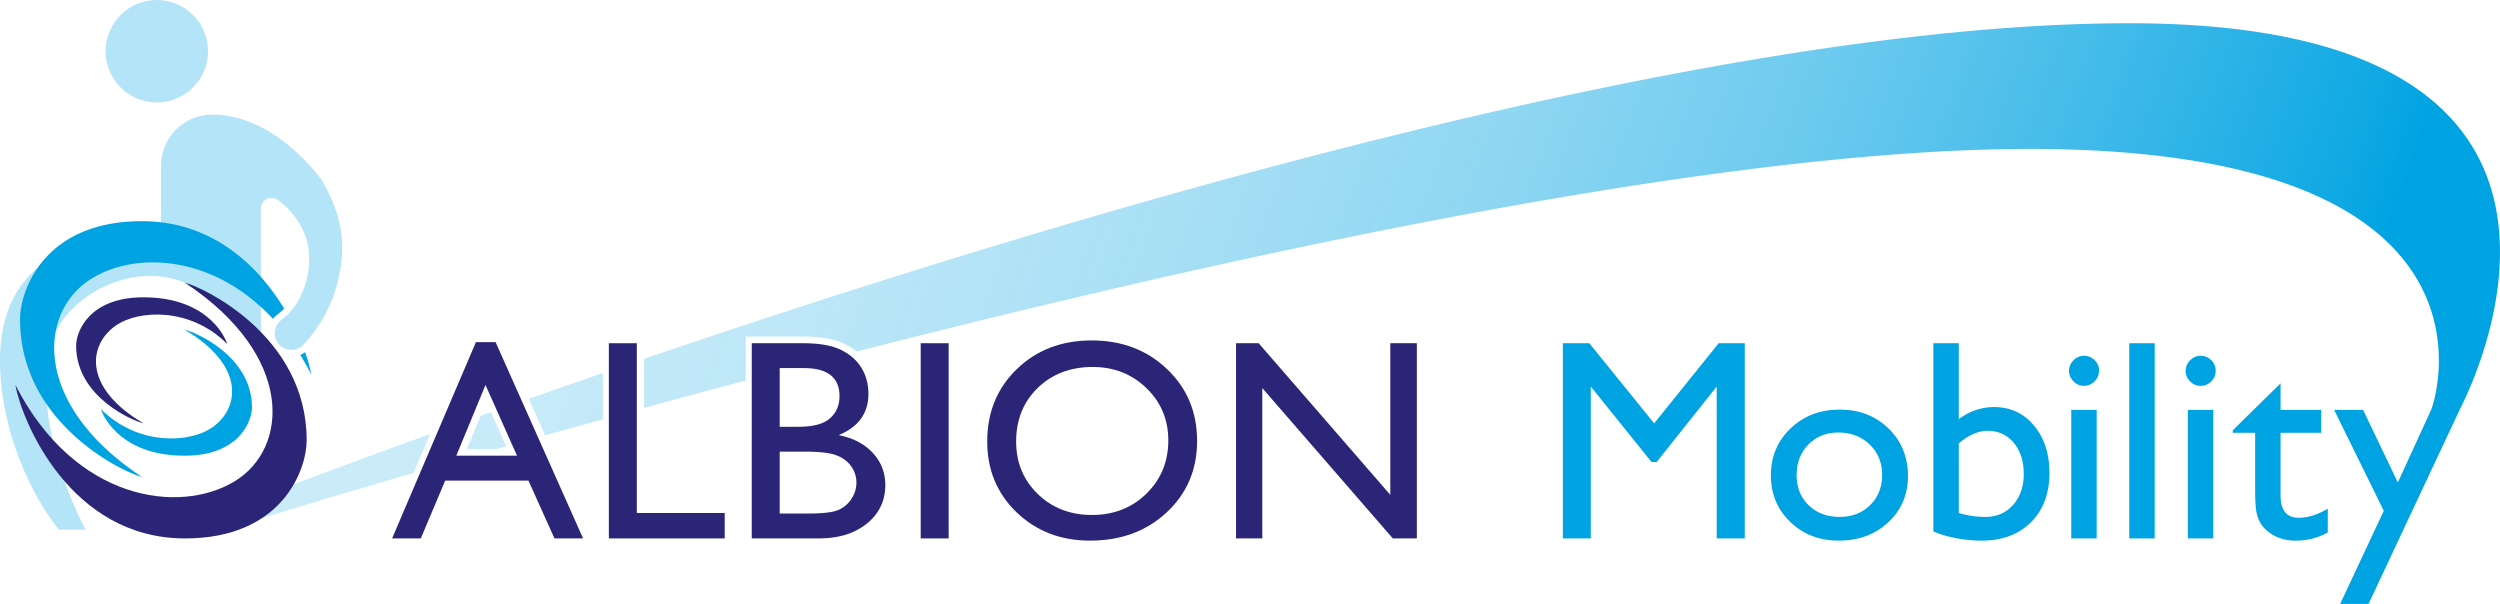 <svg id="Layer_3" data-name="Layer 3" xmlns="http://www.w3.org/2000/svg" xmlns:xlink="http://www.w3.org/1999/xlink" viewBox="0 0 3756.49 907.5"><defs><style>.cls-1{fill:#2b2577;}.cls-2{fill:url(#linear-gradient);}.cls-3,.cls-4{fill:#00a3e2;}.cls-3{opacity:0.3;}.cls-5{fill:url(#linear-gradient-2);}.cls-6{fill:url(#linear-gradient-3);}.cls-7{fill:url(#linear-gradient-4);}</style><linearGradient id="linear-gradient" x1="48.02" y1="582.34" x2="3427.79" y2="1819.04" gradientUnits="userSpaceOnUse"><stop offset="0" stop-color="#00a3e2" stop-opacity="0.2"/><stop offset="0.17" stop-color="#00a3e2" stop-opacity="0.21"/><stop offset="0.3" stop-color="#00a3e2" stop-opacity="0.26"/><stop offset="0.43" stop-color="#00a3e2" stop-opacity="0.34"/><stop offset="0.55" stop-color="#00a3e2" stop-opacity="0.44"/><stop offset="0.67" stop-color="#00a3e2" stop-opacity="0.58"/><stop offset="0.78" stop-color="#00a3e2" stop-opacity="0.75"/><stop offset="0.89" stop-color="#00a3e2" stop-opacity="0.95"/><stop offset="0.91" stop-color="#00a3e2"/></linearGradient><linearGradient id="linear-gradient-2" x1="102.42" y1="433.69" x2="3482.18" y2="1670.4" xlink:href="#linear-gradient"/><linearGradient id="linear-gradient-3" x1="132.11" y1="352.54" x2="3511.87" y2="1589.24" xlink:href="#linear-gradient"/><linearGradient id="linear-gradient-4" x1="379.69" y1="-324.07" x2="3759.45" y2="912.64" xlink:href="#linear-gradient"/></defs><title>albion-logo</title><path class="cls-1" d="M740,535.68H769.5L901,830.67H858l-39.1-86.92H693.8l-36.65,86.92H614Zm61.7,170.69L754.36,600.13,710.47,706.37Z" transform="translate(-24.85 -21.64)"/><path class="cls-1" d="M939.72,537.36h42v255.1h132.07v38.21H939.72Z" transform="translate(-24.85 -21.64)"/><path class="cls-1" d="M1253.74,830.67h-99.31V537.36h76.85q36.32,0,56.69,9.76T1319,574q10.71,17.12,10.71,39.58,0,43.26-44.72,61.94,32.12,6.09,51.12,26.46t19,48.71q0,22.47-11.54,40.1t-33.91,28.76Q1287.34,830.67,1253.74,830.67Zm-21.2-255.94h-36.12v88.18h27.93q33.59,0,47.77-12.8t14.17-33.18Q1286.29,574.73,1232.54,574.73Zm3.15,125.56h-39.27v93h41.37q34.43,0,46.71-5.35a44.5,44.5,0,0,0,19.74-16.7,43.49,43.49,0,0,0,7.45-24.35,41.59,41.59,0,0,0-7.87-24.57q-7.87-11.13-22.36-16.58T1235.69,700.29Z" transform="translate(-24.85 -21.64)"/><path class="cls-1" d="M1408.29,537.36h42V830.67h-42Z" transform="translate(-24.85 -21.64)"/><path class="cls-1" d="M1665.19,533.16q68,0,113.2,43t45.21,107.92q0,64.88-45.63,107.39T1662.88,834q-66.3,0-110.47-42.52T1508.24,685q0-65.72,44.48-108.76T1665.19,533.16Zm1.68,39.89q-50.36,0-82.76,31.49T1551.7,685q0,47.44,32.52,78.94t81.39,31.5q49.08,0,81.91-32.13t32.83-80q0-46.62-32.83-78.42T1666.87,573.05Z" transform="translate(-24.85 -21.64)"/><path class="cls-1" d="M2113.9,537.36h39.89V830.67h-36.11l-196.1-225.9v225.9H1882.1V537.36h34L2113.9,765.17Z" transform="translate(-24.85 -21.64)"/><path class="cls-2" d="M379.06,812.21s101.06-31.64,267.09-80l25-58.54c-226.73,82-368.33,138.5-368.33,138.5Z" transform="translate(-24.85 -21.64)"/><circle class="cls-3" cx="235.63" cy="76.94" r="76.94"/><path class="cls-3" d="M536.25,363.52a178.51,178.51,0,0,0-7.3-27.44,201.2,201.2,0,0,0-11.05-25.95c-4.22-8.42-8.39-17-14.37-24.32-45.18-55.25-100.61-91.93-159.77-91.93a76.94,76.94,0,0,0-76.94,76.94V382.68S-4.54,339.45,27.47,605.74C43,734.92,113.29,817.5,113.29,817.5h40.24S65.78,658.32,104,532.68c23.76-78.12,166.59-146.35,251.46-47,19.08,22.35,42.45,42.53,61.36,77.29V334.87a15.94,15.94,0,0,1,24.85-13.22c.29.2.57.41.85.62q4,3,7.82,6.23c2.48,2.09,4.83,4.34,7.1,6.67s4.48,4.75,6.59,7.25a126,126,0,0,1,11.32,16,118.43,118.43,0,0,1,8.3,17.59,98,98,0,0,1,4.71,18.47c.11.78.24,1.56.33,2.33s.21,1.49.24,2.41l.3,5.23c.09,1.74.07,3.48.12,5.23s0,3.49-.07,5.23l-.09,2.62c0,.87-.13,1.73-.19,2.6-.15,1.73-.21,3.48-.45,5.2s-.41,3.46-.68,5.18l-.88,5.14a121.46,121.46,0,0,1-14.65,38.8c-1.7,3-3.7,5.84-5.66,8.67s-4.22,5.43-6.45,8-6.44,6.19-14,12.41a25,25,0,0,0,31.62,38.69l.42-.36.24-.23.47-.43.77-.76,1.43-1.43c.9-.92,1.77-1.83,2.59-2.74,1.66-1.82,3.23-3.61,4.77-5.41,3.06-3.6,5.87-7.29,8.63-11s5.29-7.51,7.74-11.37,4.83-7.74,7-11.74a222,222,0,0,0,11.63-24.62A226.71,226.71,0,0,0,532,446.31l1.57-6.61c.51-2.21.87-4.44,1.35-6.65s.82-4.45,1.22-6.68c.19-1.12.4-2.23.56-3.35l.45-3.36c.65-4.48,1-9,1.38-13.47l.36-6.75c.07-1.08.09-2.39.14-3.58s0-2.43,0-3.65A156.21,156.21,0,0,0,536.25,363.52Z" transform="translate(-24.85 -21.64)"/><path class="cls-4" d="M2607.29,537.36h39.26V830.67h-42.2V602.44l-90.18,113.38h-7.77l-91.23-113.38V830.67h-42V537.36h39.75l97.47,120.46Z" transform="translate(-24.85 -21.64)"/><path class="cls-4" d="M2789.32,637.09q44.1,0,73.28,28.45T2891.78,737q0,41.78-29.6,69.39T2787.64,834q-43.45,0-72.64-28t-29.19-70q0-42.4,29.5-70.65T2789.32,637.09Zm-2.1,34.43q-27.49,0-45.14,18.06t-17.63,46q0,27.72,18.05,45.25t46.4,17.53q28.14,0,46.09-17.74t18-45.46q0-27.51-18.68-45.56T2787.22,671.52Z" transform="translate(-24.85 -21.64)"/><path class="cls-4" d="M2929.9,537.36h38.22v114q24.77-18.06,52.91-18.06,36.73,0,60,27.71t23.31,71.18q0,46.6-27.82,74.22T3002.13,834a208,208,0,0,1-39.37-4q-20.69-4-32.86-10.08Zm38.22,150.54V792.46a138.26,138.26,0,0,0,40.1,5.88q25.4,0,41.46-18.06t16.07-46.4q0-28.77-15-46.82T3011.58,669Q2990.16,669,2968.12,687.9Z" transform="translate(-24.85 -21.64)"/><path class="cls-4" d="M3156,556.25a22.38,22.38,0,0,1,16.16,6.51,21.36,21.36,0,0,1,6.72,16A22.93,22.93,0,0,1,3156,601.39a21.18,21.18,0,0,1-15.54-6.82,21.9,21.9,0,0,1-6.72-15.85,21.67,21.67,0,0,1,6.72-15.64A21.19,21.19,0,0,1,3156,556.25Zm-18.9,81.26h38.21V830.67H3137.1Z" transform="translate(-24.85 -21.64)"/><path class="cls-4" d="M3224.28,537.36h38.21V830.67h-38.21Z" transform="translate(-24.85 -21.64)"/><path class="cls-4" d="M3331.22,556.25a22.41,22.41,0,0,1,16.17,6.51,21.36,21.36,0,0,1,6.72,16,21.8,21.8,0,0,1-6.72,16,22,22,0,0,1-16.17,6.71,21.15,21.15,0,0,1-15.53-6.82,21.9,21.9,0,0,1-6.72-15.85,21.67,21.67,0,0,1,6.72-15.64Q3322.41,556.25,3331.22,556.25Zm-18.89,81.26h38.21V830.67h-38.21Z" transform="translate(-24.85 -21.64)"/><path class="cls-4" d="M3379.82,668.16l71.8-70.54v39.89h61.1v34.43h-61.1v94.54q0,33.12,27.51,33.12,20.57,0,43.46-13.65v35.69A96.51,96.51,0,0,1,3474.51,834q-26.25,0-43.67-15.33a43.23,43.23,0,0,1-9-10.39,55.23,55.23,0,0,1-6-15.12q-2.42-9.33-2.41-35.58V671.94h-33.59Z" transform="translate(-24.85 -21.64)"/><path class="cls-1" d="M302.82,446.56c164.47,108.71,157.07,248.6,74.12,298.59s-240,28.94-328.94-145c9.49,53.55,81.88,230.54,254.82,230.54,146.83,0,182.83-103.87,182.83-147.5C485.65,524.21,326.05,451.58,302.82,446.56Z" transform="translate(-24.85 -21.64)"/><path class="cls-4" d="M302.35,517.06c90.92,53.58,83.31,118,41,147.16-33.35,23-111,27.9-167-28,5.46,16.42,34.58,70.13,126.05,70.13,81.16,0,101.06-51.19,101.06-72.69C403.41,555.33,315.18,519.54,302.35,517.06Z" transform="translate(-24.85 -21.64)"/><path class="cls-1" d="M240.31,657.67c-90.92-53.58-83.32-118-41-147.16,33.36-23,111-27.9,167,28-5.46-16.42-34.58-70.14-126-70.14-81.17,0-101.07,51.2-101.07,72.7C139.24,619.4,227.47,655.19,240.31,657.67Z" transform="translate(-24.85 -21.64)"/><path class="cls-5" d="M747,646.44l-20.62,49.93h44.45l14.57-4.14-22.86-51.32Z" transform="translate(-24.85 -21.64)"/><path class="cls-6" d="M843.89,675.73q42-11.81,86.83-24.2V582Q873.1,601.88,819.4,620.8Z" transform="translate(-24.85 -21.64)"/><path class="cls-7" d="M3224.28,56.56c-629.51,0-1586.1,284.38-2231.57,504.22v73.71c49-13.39,100-27.15,152.72-41.13v-66h86.85c26,0,45.93,3.51,61,10.74A91.1,91.1,0,0,1,1312,549.91c578.83-148.36,1298.26-304.47,1762.82-304.47,734.82,0,608.74,379.56,603,392.07l-50,109.11-52.16-109.11h-43.54l74.59,151.68-65.57,139.95h42.66l136.86-291.63C3726,626.06,4030.2,56.56,3224.28,56.56Z" transform="translate(-24.85 -21.64)"/><path class="cls-4" d="M439.88,495.81c5-4.14,9.73-8,12-10.37C412.88,421.28,344.47,354,237.82,354,91,354,55,457.85,55,501.47c0,159,159.6,231.59,182.82,236.61C73.35,629.38,80.76,489.48,163.71,439.5c67-40.4,182.46-34.39,271.23,61.22A36.4,36.4,0,0,1,439.88,495.81Z" transform="translate(-24.85 -21.64)"/><path class="cls-4" d="M476,554.94q8.67,14,16.67,29.57a217.06,217.06,0,0,0-9.48-33.76A34.68,34.68,0,0,1,476,554.94Z" transform="translate(-24.85 -21.64)"/></svg>
